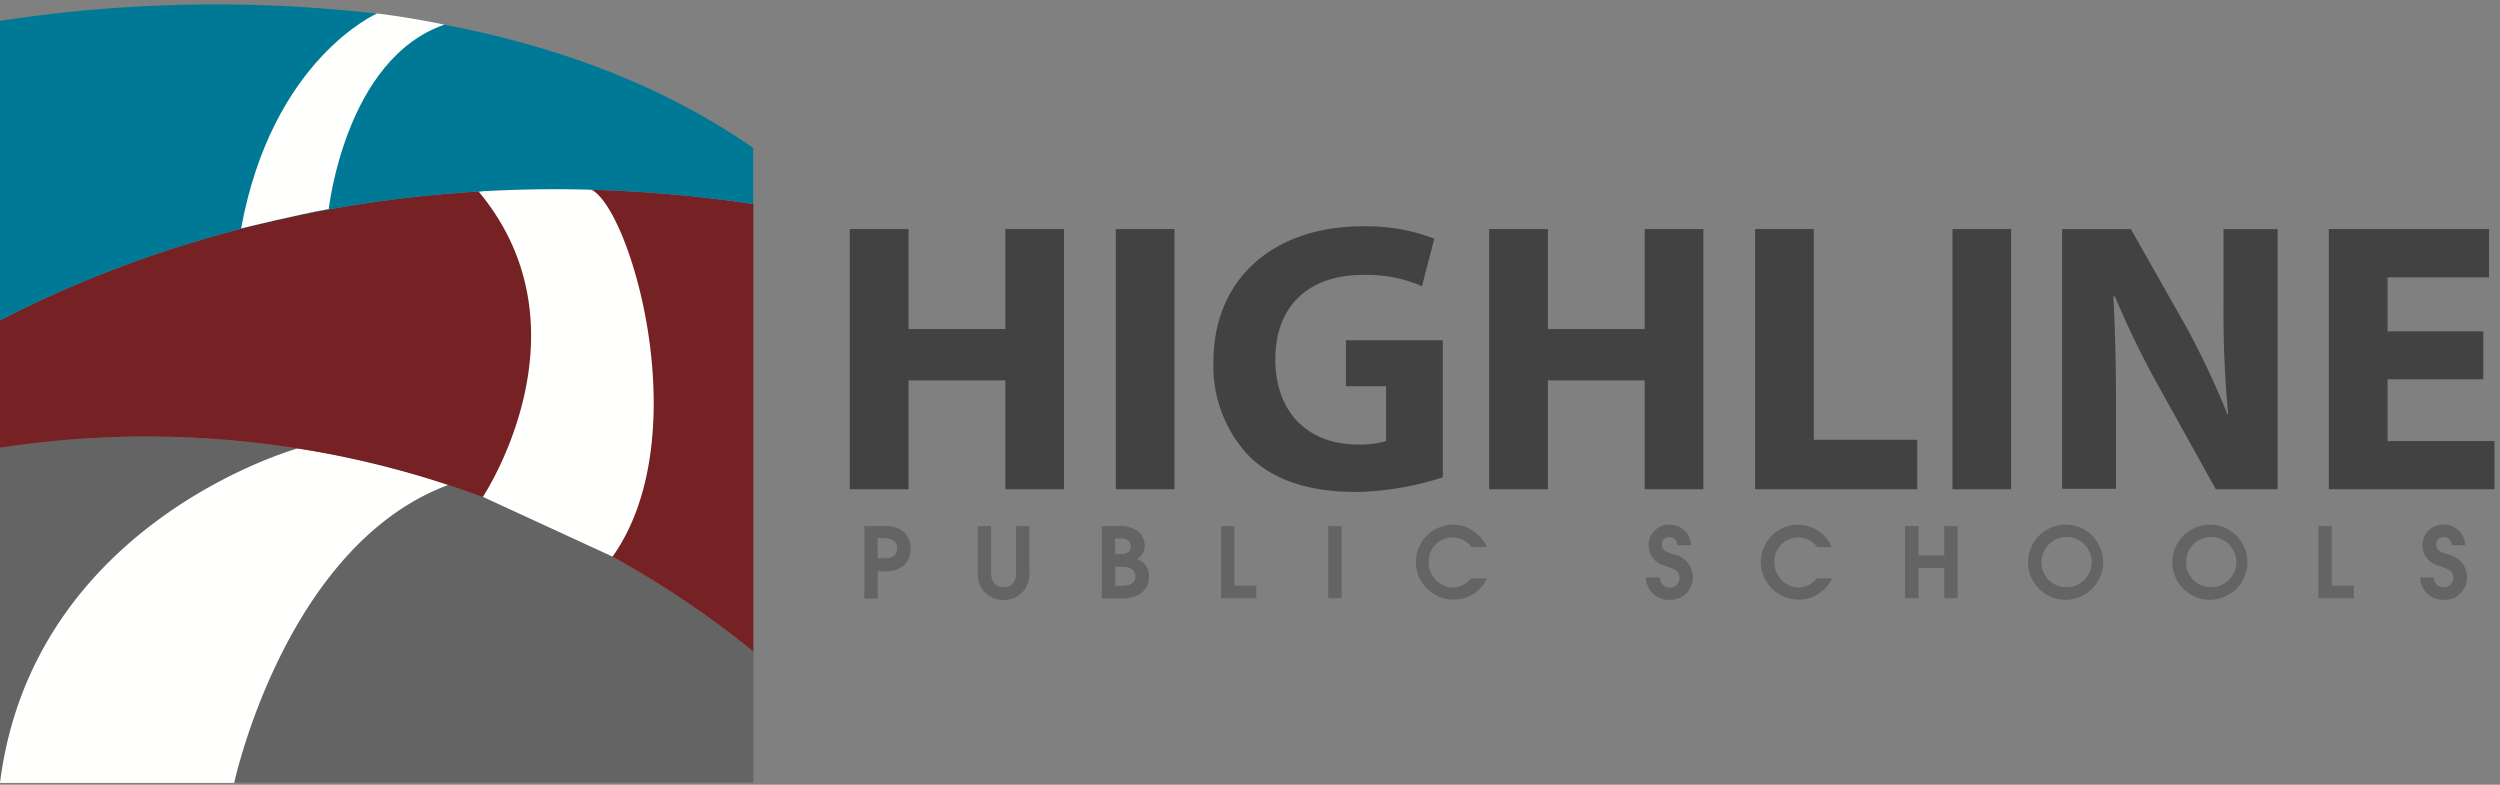 <svg viewBox="0 0 223 70" xmlns="http://www.w3.org/2000/svg"><rect x="0" y="0" width="223" height="70" fill="#808080" stroke="none"/><path d="m67.2 58.11v11.69h-67.2v-29.86a86 86 0 0 1 67.2 18.17" fill="#636463"/><path d="m26.55 40s-23.63 6.54-26.55 29.84h20.89s4.54-21.18 19.11-26.59a76.06 76.06 0 0 0 -13.45-3.25" fill="#fffffe"/><path d="m67.2 18.2v39.91a86 86 0 0 0 -67.2-18.17v-11.36c12-6.24 35.6-15.07 67.2-10.38" fill="#762123"/><path d="m43.07 44.32s9.93-14.87-.38-27.24a51.88 51.88 0 0 1 9.67-.28c3.43.3 10.15 21.77 2.28 32.85z" fill="#fffffe"/><path d="m39.62 2.2h-.29l-5.77-.81v-.18a126.79 126.79 0 0 0 -33.56.65v26.72c12-6.24 35.6-15.07 67.19-10.38v-5c-8.46-5.89-18.13-9.2-27.57-11" fill="#007996"/><path d="m29.32 18.69s1.45-13.42 10.32-16.49c0 0-2.52-.56-6-1 0 0-9.37 4.07-12.13 19.17 0 0 5.3-1.29 7.83-1.73" fill="#fffffe"/><g fill="#636463"><path d="m78.29 49.8h.38c.51 0 1.35 0 1.35-.88s-.82-.92-1.31-.92h-.43zm-1.19-2.87h1.62a2.57 2.57 0 0 1 1.89.51 2.1 2.1 0 0 1 0 3 2.57 2.57 0 0 1 -1.89.51h-.43v2.45h-1.19z"/><path d="m88.41 46.93v4.07c0 .32 0 1.37 1.11 1.37s1.11-1 1.11-1.37v-4.07h1.19v4.07a2.63 2.63 0 0 1 -.37 1.52 2.34 2.34 0 0 1 -1.92 1 2.4 2.4 0 0 1 -1.91-.92 2.56 2.56 0 0 1 -.4-1.56v-4.11h1.2"/><path d="m99.48 52.25h.6c.23 0 1.2 0 1.2-.84 0-.26-.13-.86-1.17-.86h-.63zm0-2.82h.39c.28 0 1 0 1-.7 0-.38-.24-.7-.92-.7h-.5zm-1.19-2.5h1.27a2.78 2.78 0 0 1 2 .5 1.69 1.69 0 0 1 .55 1.2 1.31 1.31 0 0 1 -.72 1.23 1.55 1.55 0 0 1 1.1 1.6 1.81 1.81 0 0 1 -.8 1.53 3.13 3.13 0 0 1 -1.66.38h-1.74z"/><path d="m108.92 46.93h1.19v5.32h1.96v1.11h-3.15z"/><path d="m118.48 53.36h1.19v-6.43h-1.19z"/><path d="m132.65 51.57a3.27 3.27 0 0 1 -3 1.92 3.39 3.39 0 0 1 -3.36-3.37 3.35 3.35 0 0 1 3.33-3.32 3.3 3.3 0 0 1 3 2h-1.36a2.12 2.12 0 0 0 -3.82 1.37 2.24 2.24 0 0 0 2.14 2.24 2.12 2.12 0 0 0 1.62-.81h1.38"/><path d="m148.07 51.52a.87.87 0 0 0 1.74.05c0-.66-.43-.78-1.23-1.09a1.88 1.88 0 0 1 -1.53-1.85 1.83 1.83 0 0 1 1.89-1.83 1.89 1.89 0 0 1 1.9 1.83h-1.22a.68.68 0 0 0 -.72-.72.64.64 0 0 0 -.66.65c0 .56.42.68 1.07.9a2.07 2.07 0 0 1 1.69 2 2 2 0 0 1 -2.09 2.05 2.06 2.06 0 0 1 -2.1-2h1.25"/><path d="m163.42 51.57a3.27 3.27 0 0 1 -3 1.92 3.39 3.39 0 0 1 -3.36-3.37 3.35 3.35 0 0 1 3.33-3.32 3.3 3.3 0 0 1 3 2h-1.29a2.12 2.12 0 0 0 -3.82 1.37 2.24 2.24 0 0 0 2.14 2.24 2.12 2.12 0 0 0 1.62-.81h1.38"/><path d="m169.93 46.93h1.2v2.61h2.3v-2.61h1.19v6.43h-1.19v-2.7h-2.3v2.7h-1.2z"/><path d="m184.27 52.38a2.24 2.24 0 1 0 -2.17-2.23 2.21 2.21 0 0 0 2.17 2.23zm0-5.58a3.35 3.35 0 1 1 -3.37 3.37 3.36 3.36 0 0 1 3.37-3.37z"/><path d="m197.14 52.38a2.24 2.24 0 1 0 -2.14-2.23 2.21 2.21 0 0 0 2.14 2.23zm0-5.58a3.35 3.35 0 1 1 -3.37 3.37 3.36 3.36 0 0 1 3.37-3.37z"/><path d="m206.8 46.93h1.19v5.32h1.97v1.11h-3.16z"/><path d="m217.1 51.52a.85.85 0 0 0 .85.86.84.84 0 0 0 .89-.81c0-.66-.43-.78-1.23-1.09a1.88 1.88 0 0 1 -1.53-1.85 1.83 1.83 0 0 1 1.92-1.83 1.89 1.89 0 0 1 1.9 1.83h-1.22a.68.68 0 0 0 -.72-.72.64.64 0 0 0 -.66.65c0 .56.42.68 1.07.9a2.07 2.07 0 0 1 1.69 2 2 2 0 0 1 -2.09 2.05 2.06 2.06 0 0 1 -2.1-2h1.25"/></g><path d="m81.04 20.43v8.92h8.64v-8.92h5.23v23.21h-5.23v-9.71h-8.64v9.71h-5.24v-23.21z" fill="#414241"/><path d="m99.53 43.64h5.23v-23.21h-5.23z" fill="#414241"/><path d="m128.7 42.57a26 26 0 0 1 -7.75 1.31c-4.24 0-7.3-1.07-9.44-3.1a11.63 11.63 0 0 1 -3.27-8.47c0-7.71 5.65-12.12 13.26-12.12a16.76 16.76 0 0 1 6.44 1.1l-1.1 4.24a12.17 12.17 0 0 0 -5.37-1c-4.37 0-7.71 2.45-7.71 7.51 0 4.82 3 7.61 7.33 7.61a8 8 0 0 0 2.55-.31v-4.89h-3.58v-4.1h8.64z" fill="#414241"/><path d="m138.07 20.43v8.92h8.64v-8.92h5.23v23.21h-5.23v-9.71h-8.64v9.71h-5.24v-23.21z" fill="#414241"/><path d="m156.56 20.43h5.23v18.8h9.23v4.41h-14.46z" fill="#414241"/><path d="m174.16 43.64h5.23v-23.21h-5.23z" fill="#414241"/><path d="m183.94 43.64v-23.21h6.13l4.82 8.51a73.16 73.16 0 0 1 3.79 8h.07a95.72 95.72 0 0 1 -.41-9.71v-6.8h4.82v23.21h-5.51l-5-9a78.78 78.78 0 0 1 -4-8.2h-.14c.17 3.1.24 6.37.24 10.16v7h-4.82" fill="#414241"/><path d="m221.51 33.83h-8.54v5.51h9.54v4.3h-14.78v-23.21h14.29v4.31h-9.05v4.82h8.54z" fill="#414241"/></svg>